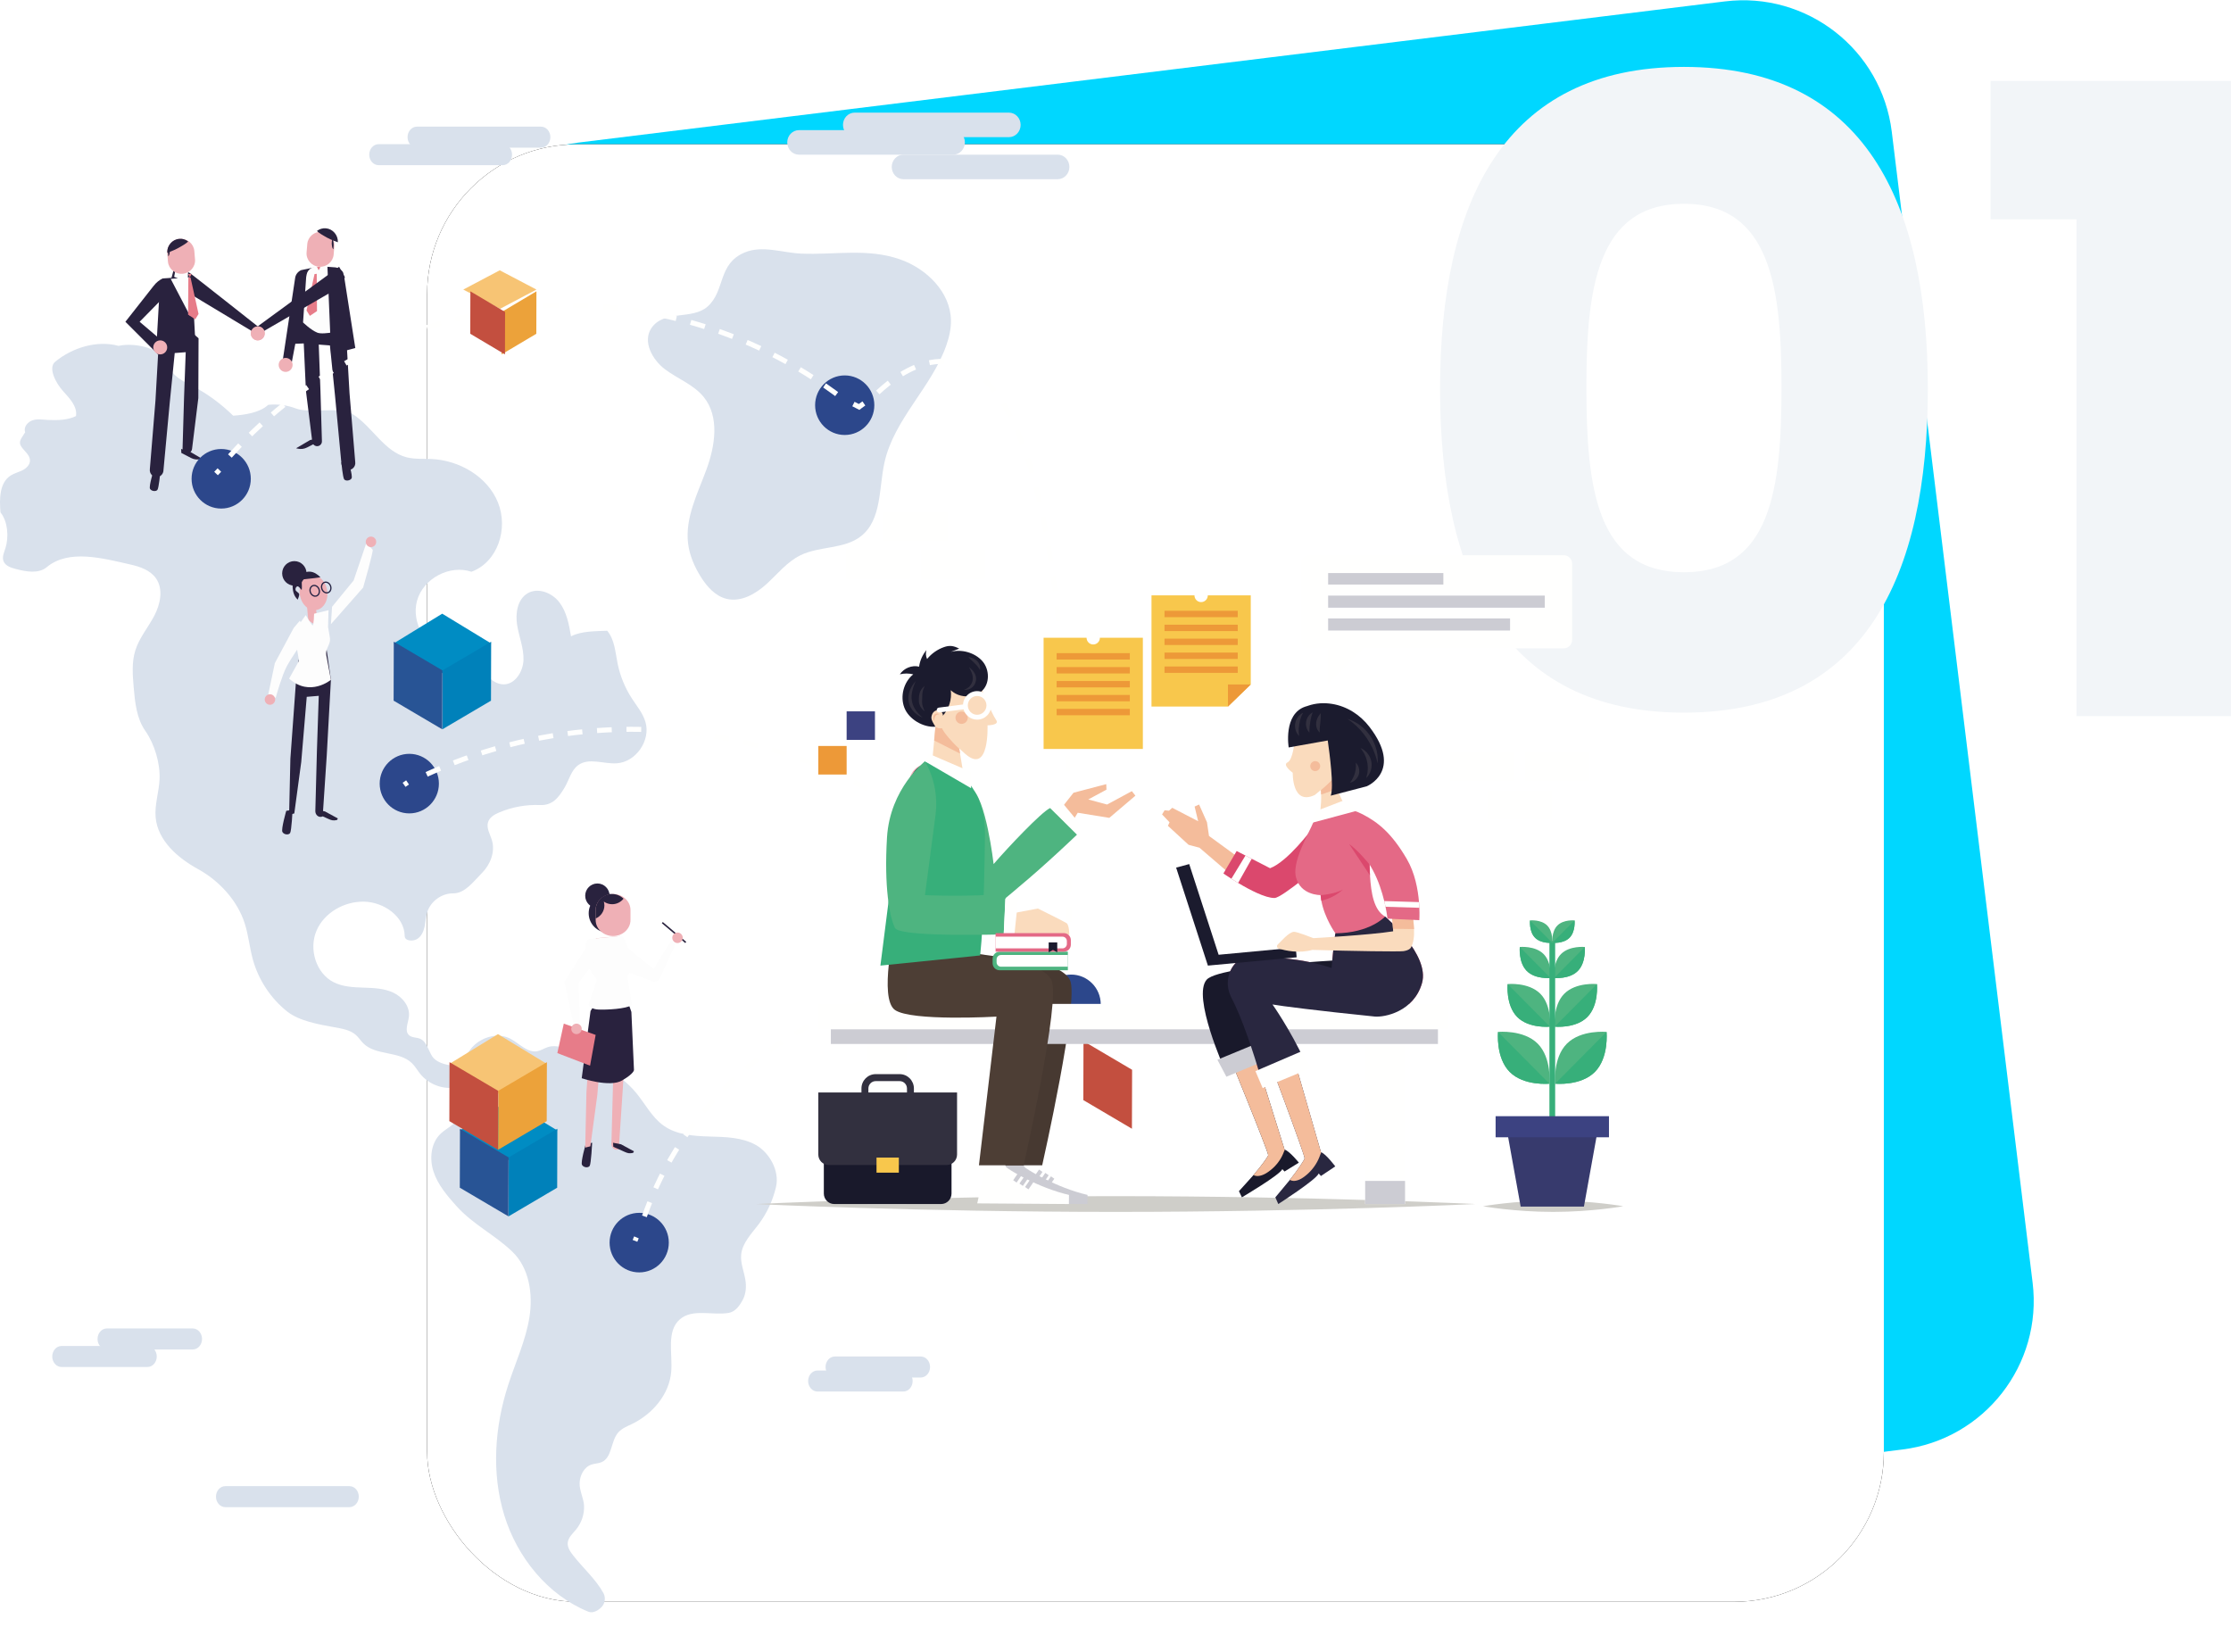 <?xml version="1.0" encoding="UTF-8"?>
<svg width="447px" height="331px" viewBox="0 0 447 331" version="1.1" xmlns="http://www.w3.org/2000/svg" xmlns:xlink="http://www.w3.org/1999/xlink">
    <!-- Generator: Sketch 54.1 (76490) - https://sketchapp.com -->
    <title>Group 5</title>
    <desc>Created with Sketch.</desc>
    <defs>
        <rect id="path-1" x="0.39" y="32.91" width="291.87" height="291.989" rx="30"></rect>
        <filter x="-5.1%" y="-5.1%" width="110.3%" height="110.3%" filterUnits="objectBoundingBox" id="filter-2">
            <feOffset dx="0" dy="0" in="SourceAlpha" result="shadowOffsetOuter1"></feOffset>
            <feGaussianBlur stdDeviation="5" in="shadowOffsetOuter1" result="shadowBlurOuter1"></feGaussianBlur>
            <feColorMatrix values="0 0 0 0 0   0 0 0 0 0   0 0 0 0 0  0 0 0 0.1 0" type="matrix" in="shadowBlurOuter1"></feColorMatrix>
        </filter>
    </defs>
    <g id="Page-1" stroke="none" stroke-width="1" fill="none" fill-rule="evenodd">
        <g id="1_home" transform="translate(-112, -794)">
            <g id="Group-5" transform="translate(112, 790)">
                <g id="Group-6" transform="translate(85.185, 0)">
                    <path d="M47.417,17.39 L279.089,17.314 C295.657,17.309 309.092,30.737 309.096,47.306 C309.096,47.311 309.096,47.316 309.096,47.322 L309.005,279.603 C309,296.165 295.575,309.59 279.013,309.595 L47.342,309.686 C30.773,309.691 17.338,296.263 17.334,279.694 C17.334,279.689 17.334,279.684 17.334,279.679 L17.425,47.398 C17.43,30.835 30.855,17.41 47.418,17.405 Z" id="Rectangle-Copy-3" fill="#00D7FF" transform="translate(163.215, 163.5) rotate(-7) translate(-163.215, -163.5) "></path>
                    <g id="Rectangle">
                        <use fill="black" fill-opacity="1" filter="url(#filter-2)" xlink:href="#path-1"></use>
                        <use fill="#FFFFFF" fill-rule="evenodd" xlink:href="#path-1"></use>
                    </g>
                </g>
                <path d="M288.529,81.911 C288.529,44.601 301.224,17.403 337.394,17.403 C373.565,17.403 386.259,44.601 386.259,81.911 C386.259,119.57 373.565,146.768 337.394,146.768 C301.224,146.768 288.529,119.57 288.529,81.911 Z M356.94,81.559 C356.94,61.966 354.865,44.823 337.394,44.823 C319.924,44.823 317.848,61.966 317.848,81.559 C317.848,101.851 319.924,118.645 337.394,118.645 C354.865,118.645 356.94,101.851 356.94,81.559 Z M416.04,147.471 L416.04,47.933 L398.825,47.933 L398.825,20.216 L446.992,20.216 L446.992,147.471 L416.04,147.471 Z" id="01" fill="#F2F5F8" fill-rule="nonzero"></path>
                <g id="Group-57" transform="translate(0, 26.563)">
                    <g id="Group-56">
                        <path d="M59.297,59.272 C57.533,58.602 55.614,58.35 53.737,58.541 C52.084,60.116 48.992,60.562 46.718,60.714 C44.38,58.428 41.559,56.301 38.649,54.817 C36.706,53.826 34.435,52.78 33.836,50.674 C32.879,47.311 27.148,45.956 23.751,46.728 C19.443,45.558 14.526,47.065 11.067,49.898 C9.539,51.149 11.258,54.251 12.575,55.722 C13.895,57.193 15.533,58.836 15.225,60.79 C13.631,61.609 11.467,61.653 9.679,61.572 C8.627,61.523 7.546,61.318 6.54,61.632 C5.535,61.945 4.66,63.04 5.047,64.022 C4.356,65.231 3.525,65.864 4.328,67.001 C4.952,67.886 6.014,68.617 6.006,69.702 C6,70.566 5.276,71.261 4.507,71.648 C3.739,72.036 2.876,72.23 2.15,72.694 C-0.12,74.142 -0.14,77.404 0.101,80.095 C1.568,81.904 1.799,85.022 1.093,87.245 C0.823,88.094 0.39,88.994 0.692,89.831 C1.04,90.788 2.162,91.165 3.144,91.421 C5.243,91.966 7.712,92.436 9.382,91.049 C13.783,87.389 20.617,89.285 26.192,90.545 C28.117,90.979 30.142,91.692 31.268,93.32 C32.767,95.491 32.128,98.505 30.892,100.838 C29.658,103.17 27.886,105.244 27.105,107.766 C26.371,110.131 26.576,112.673 26.787,115.139 C27.049,118.178 27.366,121.377 29.119,123.867 C30.957,126.476 32.117,130.372 31.97,133.565 C31.851,136.128 30.952,138.648 31.186,141.202 C31.61,145.837 35.596,149.311 39.662,151.542 C43.917,153.877 47.585,157.849 49.052,162.491 C49.788,164.821 50.008,167.286 50.656,169.643 C51.779,173.725 54.219,177.43 57.52,180.065 C59.924,181.985 63.871,182.666 66.892,183.218 C68.46,183.505 70.15,183.733 71.332,184.806 C71.877,185.301 72.271,185.943 72.793,186.463 C75.318,188.972 79.968,187.941 82.523,190.42 C83.181,191.059 83.634,191.881 84.213,192.594 C85.772,194.513 88.307,195.585 90.763,195.364 C90.189,197.249 92.437,199.463 91.743,201.304 C91.183,202.789 89.493,203.441 88.331,204.517 C86.315,206.386 86.002,209.58 86.871,212.193 C87.74,214.805 89.575,216.964 91.411,219.01 C94.82,222.808 98.919,224.65 102.617,228.165 C106.042,231.42 106.823,236.69 106.07,241.366 C105.317,246.042 103.277,250.393 101.82,254.898 C99.097,263.314 98.438,272.561 101.041,281.015 C103.643,289.47 109.734,297.005 117.9,300.329 C118.802,300.698 119.911,300.061 120.572,299.343 C121.234,298.626 121.377,297.476 120.913,296.617 C119.438,293.894 116.818,291.568 114.905,289.136 C114.305,288.37 113.671,287.503 113.748,286.532 C113.835,285.442 114.77,284.654 115.459,283.807 C116.504,282.521 117.07,280.854 117.024,279.195 C116.982,277.637 116.078,276.111 116.131,274.554 C116.183,272.994 117.021,271.352 118.492,270.85 C119.161,270.621 119.904,270.642 120.551,270.355 C122.678,269.413 122.339,266.155 123.877,264.405 C124.591,263.593 125.643,263.188 126.614,262.719 C130.727,260.732 134.109,256.796 134.486,252.228 C134.785,248.575 133.462,244.137 136.227,241.744 C138.766,239.546 142.673,241.004 145.98,240.466 C147.326,240.246 148.224,238.988 148.854,237.773 C149.485,236.559 149.557,235.116 149.33,233.767 C149.051,232.105 148.341,230.481 148.498,228.803 C148.719,226.443 150.557,224.624 151.98,222.733 C153.66,220.498 154.865,217.904 155.491,215.173 C156.205,212.054 154.218,208.372 151.433,206.816 C148.649,205.26 145.309,205.216 142.123,205.125 C138.938,205.033 135.563,204.792 132.961,202.945 C130.577,201.252 129.229,198.484 127.345,196.245 C124.165,192.469 119.543,190.287 115.071,188.218 C113.383,187.437 111.488,186.64 109.723,187.223 C109.026,187.452 108.4,187.888 107.681,188.027 C105.705,188.407 104.11,186.532 102.339,185.573 C98.668,183.582 93.395,186.466 93.067,190.643 C91.169,191.301 87.651,190.734 86.574,189.032 C85.798,187.806 85.487,186.093 84.153,185.535 C83.439,185.237 82.547,185.35 81.967,184.837 C81.007,183.986 81.754,182.449 81.925,181.174 C82.199,179.14 80.688,177.206 78.843,176.322 C77,175.437 74.888,175.364 72.845,175.298 C70.803,175.232 68.688,175.139 66.861,174.219 C63.304,172.429 61.846,167.581 63.407,163.905 C64.968,160.228 69.052,157.96 73.028,158.075 C76.926,158.188 81.041,161.049 81.085,164.965 C81.096,165.958 82.68,166.07 83.539,165.578 C84.398,165.086 84.847,164.093 85.057,163.122 C85.267,162.152 85.297,161.142 85.592,160.196 C86.276,158.002 88.489,156.389 90.777,156.414 C93.164,156.441 94.84,154.05 96.535,152.36 C98.23,150.67 99.244,148.122 98.574,145.82 C98.213,144.579 97.389,143.325 97.801,142.1 C98.124,141.141 99.106,140.584 100.036,140.192 C102.612,139.108 105.427,138.601 108.217,138.719 C110.65,138.821 111.9,137.288 113.14,135.184 C114.037,133.664 114.436,131.744 115.865,130.713 C118.002,129.17 120.958,130.532 123.584,130.355 C127.416,130.096 130.411,125.775 129.322,122.074 C128.804,120.314 127.579,118.871 126.582,117.333 C125.21,115.213 124.24,112.832 123.74,110.354 C123.281,108.077 123.15,105.57 121.656,103.796 C119.32,103.907 116.488,103.839 114.409,104.917 C113.999,102.527 113.545,100.035 112.076,98.11 C110.607,96.186 107.784,95.07 105.704,96.303 C103.673,97.507 103.232,100.307 103.609,102.646 C103.984,104.986 104.95,107.25 104.886,109.619 C104.823,111.988 103.184,114.606 100.827,114.541 C99.597,114.508 98.498,113.755 97.633,112.877 C96.395,111.621 95.415,110.015 93.824,109.26 C92.605,108.682 91.201,108.694 89.885,108.397 C85.399,107.386 82.323,102.216 83.561,97.769 C84.801,93.322 90.102,90.507 94.458,91.981 C99.734,90.037 101.884,83.353 99.778,78.12 C97.673,72.886 92.014,69.637 86.399,69.389 C84.755,69.316 83.081,69.462 81.487,69.056 C76.98,67.911 74.621,62.935 70.7,60.428 C68.121,58.779 62.158,60.358 59.297,59.272" id="Fill-4" fill="#D9E1EC"></path>
                        <path d="M130.481,43.222 C128.733,45.881 130.69,49.503 133.235,51.418 C135.779,53.334 138.964,54.483 140.976,56.948 C144.21,60.91 143.291,66.77 141.519,71.563 C139.748,76.355 137.25,81.202 137.858,86.274 C138.145,88.666 139.123,90.935 140.4,92.98 C141.636,94.96 143.323,96.867 145.599,97.413 C148.491,98.108 151.422,96.411 153.615,94.408 C155.808,92.404 157.714,89.977 160.385,88.673 C164.234,86.793 169.184,87.494 172.535,84.832 C176.684,81.537 176.071,75.254 177.211,70.091 C179.127,61.422 186.654,55.02 189.598,46.641 C190.173,45.003 190.57,43.28 190.531,41.544 C190.401,35.933 185.661,31.27 180.35,29.404 C173.796,27.1 167.175,28.545 160.448,28.241 C156.791,28.075 152.75,26.533 149.21,28.013 C143.75,30.295 145.353,35.661 141.776,38.845 C138.681,41.6 132.969,39.439 130.481,43.222" id="Fill-5" fill="#D9E1EC"></path>
                        <path d="M118.647,206.375 C118.647,206.375 118.435,210.568 118.146,211.013 C117.856,211.46 116.893,211.348 116.603,210.79 C116.314,210.234 117.375,206.557 117.375,206.557 L118.647,206.375" id="Fill-10" fill="#29223E"></path>
                        <path d="M124.538,172.681 L125.626,180.282 L124.789,195.483 L124.029,206.876 C123.974,207.371 124.182,207.663 123.74,207.758 C123.076,207.898 122.469,207.315 122.503,206.568 L122.822,194.541 L123.191,183.523 L120.781,183.726 L119.68,196.781 L118.289,207.085 L117.251,207.347 L117.502,196.132 L118.591,181.116 L119.201,176.191 L121.5,175.645 L124.538,172.681" id="Fill-11" fill="#EFB0B6"></path>
                        <path d="M124.434,206.682 L127.022,208.093 L126.837,208.406 C126.116,208.544 125.822,208.501 125.15,208.198 L122.879,207.177 L122.835,206.375 L124.434,206.682" id="Fill-12" fill="#29223E"></path>
                        <path d="M121.593,174.808 L118.32,179.986 L116.553,193.446 C116.553,193.446 122.165,195.348 124.647,193.894 C127.129,192.441 127.022,191.77 127.022,191.77 L126.504,180.164 L123.747,172.308 C123.693,171.303 123.322,169.828 122.368,169.63 L122.024,168.469 L119.525,169.184 L119.784,169.184 C119.05,169.712 119.555,169.353 119.353,170.255 L121.593,174.808" id="Fill-13" fill="#29223E"></path>
                        <polyline id="Fill-14" fill="#EFB0B6" points="119.345 165.407 124.23 164.96 122.767 169.873 119.345 165.407"></polyline>
                        <path d="M117.949,160.399 C117.951,162.532 119.671,164.26 121.791,164.258 C123.911,164.256 125.628,162.526 125.626,160.394 C125.625,158.262 123.905,156.534 121.785,156.536 C119.665,156.537 117.947,158.267 117.949,160.399" id="Fill-15" fill="#29223E"></path>
                        <path d="M117.251,156.889 C117.252,158.246 118.347,159.345 119.696,159.344 C121.045,159.343 122.138,158.242 122.137,156.885 C122.136,155.527 121.042,154.429 119.693,154.43 C118.344,154.431 117.25,155.532 117.251,156.889" id="Fill-16" fill="#29223E"></path>
                        <path d="M123.743,165.662 C123.743,165.662 130.931,171.731 131.028,171.469 C131.125,171.206 134.427,165.955 134.427,165.955 L135.397,166.481 L132.177,173.429 C131.921,173.984 131.205,174.238 130.597,173.989 L123.533,171.356 L123.743,165.662" id="Fill-17" fill="#FDFDFD"></path>
                        <path d="M122.831,156.536 C124.75,156.534 126.321,157.975 126.322,159.735 L126.324,161.756 C126.325,163.517 124.758,164.959 122.838,164.96 C120.919,164.962 119.348,163.522 119.346,161.761 L119.345,159.739 C119.344,157.979 120.913,156.537 122.831,156.536" id="Fill-18" fill="#EFB0B6"></path>
                        <path d="M122.621,156.536 C120.818,156.537 119.344,157.996 119.345,159.776 L119.346,161.45 C120.376,161.008 121.097,159.996 121.096,158.817 C121.096,158.553 121.048,158.303 120.981,158.061 C121.454,158.39 122.028,158.587 122.652,158.587 C123.579,158.586 124.396,158.148 124.928,157.478 C124.334,156.896 123.518,156.535 122.621,156.536" id="Fill-19" fill="#29223E"></path>
                        <path d="M125.695,172.97 L126.65,171.502 C127.095,170.819 127.145,169.936 126.779,169.205 L126.225,168.094 C125.392,166.931 125.362,165.163 124.386,164.96 L117.972,165.567 L117.771,165.712 C117.274,166.074 116.954,168.329 117.663,170.577 C118.027,171.729 119.605,173.704 119.605,173.704 L117.894,178.772 C118.195,179.179 118.767,179.634 119.87,179.685 C121.59,179.762 125.391,179.574 126.623,178.788 L125.695,172.97" id="Fill-20" fill="#FDFDFD"></path>
                        <polyline id="Fill-21" fill="#FDFDFD" points="118.005 166.363 113.064 174.125 114.854 182.334 116.196 182.508 115.927 174.3 120.043 168.973 118.005 166.363"></polyline>
                        <polyline id="Fill-22" fill="#E77C89" points="112.961 182.508 119.345 184.766 118.223 190.932 111.668 188.413 112.961 182.508"></polyline>
                        <path d="M116.553,183.561 C116.553,184.143 116.085,184.614 115.506,184.614 C114.928,184.614 114.46,184.143 114.46,183.561 C114.46,182.98 114.928,182.508 115.506,182.508 C116.085,182.508 116.553,182.98 116.553,183.561" id="Fill-23" fill="#EFB0B6"></path>
                        <polyline id="Fill-24" fill="#29223E" points="137.298 166.363 132.606 162.39 132.799 162.152 137.491 166.125 137.298 166.363"></polyline>
                        <path d="M136.793,165.311 C136.793,165.892 136.324,166.363 135.746,166.363 C135.168,166.363 134.699,165.892 134.699,165.311 C134.699,164.73 135.168,164.258 135.746,164.258 C136.324,164.258 136.793,164.73 136.793,165.311" id="Fill-25" fill="#EFB0B6"></path>
                        <path d="M60.181,33.694 L58.626,46.329 L62.1,46.19 C62.1,46.19 64.272,43.54 64.272,43.122 C64.272,42.704 66.466,41.468 65.224,39.993 C63.981,38.52 60.181,33.694 60.181,33.694" id="Fill-71" fill="#29223E"></path>
                        <path d="M63.511,30.886 L60.321,31.557 C59.648,31.875 59.195,32.495 59.123,33.201 L56.532,50.398 L58.363,50.541 L60.998,36.696 L63.511,30.886" id="Fill-72" fill="#29223E"></path>
                        <path d="M61.464,36.502 L60.719,43.199 L61.292,55.711 L62.576,65.979 C62.627,66.394 62.941,66.729 63.352,66.808 C63.969,66.927 64.534,66.437 64.501,65.81 L64.205,55.715 L63.863,46.469 L66.103,46.638 L67.119,56.657 L68.42,70.448 C68.528,71.068 69.04,71.536 69.667,71.594 C70.55,71.674 71.283,70.921 71.178,70.04 L70.032,56.23 L69.322,43.931 L67.571,40.316 L65.434,39.857 L61.464,36.502" id="Fill-73" fill="#29223E"></path>
                        <path d="M61.435,32.446 C61.631,31.329 62.806,30.636 63.929,30.971 C64.404,31.113 67.943,31.248 67.943,31.248 L69.075,33.185 L68.575,34.806 L69.094,43.495 C69.094,43.495 64.88,44.617 63.565,44.076 C62.252,43.535 60.719,42.032 60.719,42.032 L61.343,32.967 L61.435,32.446" id="Fill-74" fill="#FDFDFD"></path>
                        <path d="M62.145,65.585 L59.324,67.242 L59.704,67.325 C60.322,67.461 60.958,67.375 61.533,67.077 L63.473,66.072 L63.511,65.282 L62.145,65.585" id="Fill-75" fill="#29223E"></path>
                        <path d="M68.397,70.089 C68.397,70.089 68.676,73.064 68.954,73.46 C69.233,73.857 70.163,73.758 70.442,73.262 C70.721,72.767 69.698,69.494 69.698,69.494 L68.397,70.089" id="Fill-76" fill="#29223E"></path>
                        <path d="M62.813,31.14 C62.819,31.055 62.952,30.224 62.952,30.224 C62.952,30.224 65.221,30.11 65.272,30.266 C65.323,30.421 65.605,32.992 65.605,32.992 C65.605,32.992 63.734,32.922 63.651,32.894 C63.569,32.865 62.872,32.506 62.872,32.506 L62.813,31.14" id="Fill-77" fill="#FDFDFD"></path>
                        <polyline id="Fill-78" fill="#E77C89" points="63.511 30.886 64.209 30.947 63.839 31.588 63.511 30.886"></polyline>
                        <polyline id="Fill-79" fill="#E77C89" points="61.417 39.638 62.087 40.713 63.511 39.765 63.461 32.29 63.019 32.341 61.417 39.638"></polyline>
                        <path d="M64.503,23.875 C63.011,23.755 61.69,24.854 61.567,26.317 L61.426,27.997 C61.304,29.46 62.424,30.756 63.915,30.877 C65.408,30.997 66.727,29.898 66.851,28.434 L66.992,26.754 C67.114,25.291 65.994,23.996 64.503,23.875" id="Fill-80" fill="#EFB0B6"></path>
                        <path d="M67.696,25.972 C67.757,24.541 66.694,23.291 65.281,23.173 C64.623,23.119 64.006,23.325 63.511,23.696 C63.83,24.104 64.744,24.589 64.973,24.729 C65.359,24.962 65.758,25.173 66.166,25.363 C66.665,25.595 67.179,25.788 67.696,25.972" id="Fill-81" fill="#29223E"></path>
                        <path d="M66.835,26.648 C66.865,26.154 66.784,25.683 66.629,25.27 C66.561,25.435 66.509,25.627 66.486,25.799 C66.44,26.135 66.464,26.485 66.53,26.815 C66.566,26.997 66.618,27.18 66.715,27.314 C66.735,27.343 66.766,27.354 66.791,27.376 L66.835,26.648" id="Fill-82" fill="#29223E"></path>
                        <path d="M67.945,30.886 C67.235,31.405 51.646,42.807 51.646,42.807 L52.068,44.223 L68.587,34.667 L69.094,32.945 L67.945,30.886" id="Fill-83" fill="#29223E"></path>
                        <path d="M65.605,30.886 L66.339,48.435 L71.188,47.161 L69.019,33.275 L68.743,32.019 C68.425,31.474 67.866,31.101 67.225,31.005 L65.605,30.886" id="Fill-84" fill="#29223E"></path>
                        <path d="M58.626,50.54 C58.626,51.315 58.001,51.945 57.229,51.945 C56.459,51.945 55.834,51.315 55.834,50.54 C55.834,49.765 56.459,49.137 57.229,49.137 C58.001,49.137 58.626,49.765 58.626,50.54" id="Fill-85" fill="#EFB0B6"></path>
                        <path d="M53.042,44.223 C53.042,44.999 52.418,45.627 51.647,45.627 C50.876,45.627 50.251,44.999 50.251,44.223 C50.251,43.448 50.876,42.819 51.647,42.819 C52.418,42.819 53.042,43.448 53.042,44.223" id="Fill-86" fill="#EFB0B6"></path>
                        <path d="M37.507,35.968 L51.216,44.223 L51.646,42.823 C51.646,42.823 38.888,32.741 38.163,32.228 L37.088,31.588 L34.759,31.63 L34.198,33.691 C34.198,33.691 34.716,35.582 34.888,35.708 C35.061,35.834 37.507,35.968 37.507,35.968" id="Fill-87" fill="#29223E"></path>
                        <path d="M35.594,32.992 L32.601,33.221 C31.967,33.521 31.337,33.977 30.743,34.755 L25.125,41.901 L31.65,48.435 L32.299,45.576 L27.977,41.901 L32.947,36.838 L35.594,32.992" id="Fill-88" fill="#29223E"></path>
                        <path d="M38.617,44.189 L39.782,45.208 L39.736,57.193 L38.474,67.41 C38.422,67.823 38.115,68.156 37.711,68.235 C37.105,68.354 36.55,67.865 36.581,67.242 L36.873,57.196 L37.21,47.995 L35.008,48.164 L34.009,58.134 L32.731,71.857 C32.624,72.474 32.122,72.941 31.506,72.997 C30.638,73.078 29.918,72.328 30.021,71.452 L31.147,57.708 L31.845,45.47 L33.566,41.871 L35.666,41.415 L38.617,44.189" id="Fill-89" fill="#29223E"></path>
                        <path d="M38.327,35.107 C38.139,33.988 37.443,32.711 36.364,33.046 C35.909,33.188 32.512,33.324 32.512,33.324 L31.426,35.266 L31.905,36.89 L31.407,45.599 C31.407,45.599 35.453,46.724 36.714,46.181 C37.974,45.64 39.084,44.927 39.084,44.927 L38.686,37.392 L38.327,35.107" id="Fill-90" fill="#29223E"></path>
                        <path d="M37.657,67.69 L40.48,69.346 L40.099,69.431 C39.483,69.567 38.845,69.481 38.271,69.182 L36.33,68.178 L36.292,67.388 L37.657,67.69" id="Fill-91" fill="#29223E"></path>
                        <path d="M32.105,72.195 C32.105,72.195 31.826,75.17 31.546,75.566 C31.268,75.963 30.338,75.864 30.059,75.368 C29.78,74.872 30.803,71.599 30.803,71.599 L32.105,72.195" id="Fill-92" fill="#29223E"></path>
                        <path d="M37.688,31.876 C37.68,31.788 37.552,30.927 37.552,30.927 C37.552,30.927 35.322,30.81 35.272,30.971 C35.22,31.131 34.896,32.895 34.896,32.895 C34.896,32.895 36.782,33.722 36.864,33.693 C36.946,33.663 37.629,33.291 37.629,33.291 L37.688,31.876" id="Fill-93" fill="#FDFDFD"></path>
                        <polyline id="Fill-94" fill="#E77C89" points="38.386 32.29 37.688 32.35 38.058 32.992 38.386 32.29"></polyline>
                        <path d="M35.999,25.279 C37.49,25.159 38.81,26.257 38.934,27.721 L39.075,29.402 C39.197,30.865 38.077,32.161 36.585,32.281 C35.094,32.402 33.773,31.303 33.65,29.84 L33.51,28.159 C33.386,26.695 34.506,25.399 35.999,25.279" id="Fill-95" fill="#EFB0B6"></path>
                        <path d="M33.503,28.078 C33.441,26.647 34.504,25.397 35.919,25.279 C36.576,25.224 37.192,25.432 37.688,25.801 C37.368,26.21 36.455,26.695 36.225,26.834 C35.84,27.068 35.441,27.279 35.032,27.469 C34.534,27.7 34.019,27.894 33.503,28.078" id="Fill-96" fill="#29223E"></path>
                        <path d="M33.666,28.052 C33.636,27.558 33.717,27.086 33.872,26.674 C33.94,26.839 33.992,27.03 34.015,27.203 C34.061,27.539 34.036,27.889 33.971,28.219 C33.934,28.401 33.883,28.584 33.786,28.718 C33.765,28.747 33.735,28.758 33.71,28.78 L33.666,28.052" id="Fill-97" fill="#29223E"></path>
                        <path d="M33.5,47.03 C33.5,47.807 32.875,48.435 32.104,48.435 C31.333,48.435 30.709,47.807 30.709,47.03 C30.709,46.255 31.333,45.627 32.104,45.627 C32.875,45.627 33.5,46.255 33.5,47.03" id="Fill-98" fill="#EFB0B6"></path>
                        <path d="M50.251,44.223 C50.251,44.999 50.875,45.627 51.646,45.627 C52.417,45.627 53.042,44.999 53.042,44.223 C53.042,43.448 52.417,42.819 51.646,42.819 C50.875,42.819 50.251,43.448 50.251,44.223" id="Fill-99" fill="#EFB0B6"></path>
                        <polyline id="Fill-100" fill="#FDFDFD" points="34.198 33.304 38.073 40.713 38.386 36.887 37.991 32.992 34.198 33.304"></polyline>
                        <polyline id="Fill-101" fill="#E77C89" points="39.782 40.34 39.111 41.415 37.688 40.467 37.737 32.992 38.179 33.043 39.782 40.34"></polyline>
                        <path d="M58.626,139.689 C58.626,139.689 58.414,143.883 58.125,144.328 C57.835,144.774 56.871,144.662 56.582,144.105 C56.293,143.548 57.354,139.871 57.354,139.871 L58.626,139.689" id="Fill-102" fill="#29223E"></path>
                        <path d="M65.213,105.995 L66.303,113.596 L65.465,128.798 L64.706,140.19 C64.649,140.685 64.858,140.978 64.416,141.072 C63.752,141.213 63.145,140.629 63.18,139.882 L63.498,127.855 L63.867,116.837 L61.458,117.039 L60.356,130.096 L58.965,140.4 L57.928,140.662 L58.179,129.447 L59.268,114.43 L59.878,109.504 L62.177,108.959 L65.213,105.995" id="Fill-103" fill="#29223E"></path>
                        <path d="M65.109,139.996 L67.699,141.407 L67.513,141.719 C66.791,141.858 66.498,141.816 65.827,141.512 L63.556,140.491 L63.511,139.689 L65.109,139.996" id="Fill-104" fill="#29223E"></path>
                        <path d="M56.532,92.307 C56.532,93.663 57.625,94.764 58.975,94.764 C60.324,94.764 61.417,93.663 61.417,92.307 C61.417,90.951 60.324,89.85 58.975,89.85 C57.625,89.85 56.532,90.951 56.532,92.307" id="Fill-105" fill="#29223E"></path>
                        <path d="M63.212,98.606 C63.212,98.606 63.704,102.062 63.426,102.409 C63.149,102.758 61.8,101.808 61.769,101.59 C61.632,100.654 61.417,97.572 61.417,97.572 L63.212,98.606" id="Fill-106" fill="#EFB0B6"></path>
                        <path d="M60.124,96.858 C60.537,98.758 62.075,99.99 63.56,99.608 C65.046,99.227 65.915,97.378 65.503,95.478 C65.091,93.578 63.552,92.347 62.067,92.727 C60.582,93.109 59.712,94.958 60.124,96.858" id="Fill-107" fill="#EFB0B6"></path>
                        <path d="M62.935,100.387 C62.935,100.387 62.871,102.927 62.612,102.716 C62.353,102.503 61.252,100.669 61.252,100.669 L58.917,103.965 L59.91,109.831 L57.928,113.387 C62.083,117.139 66.303,113.632 66.303,113.632 L65.39,108.791 C65.298,108.306 65.355,107.8 65.551,107.351 L65.921,106.504 C66.108,106.076 66.166,105.596 66.087,105.13 L65.729,103.023 L65.825,99.678 L62.935,100.387" id="Fill-108" fill="#FDFDFD"></path>
                        <path d="M60.435,93.544 C61.307,93.446 62.179,93.348 63.051,93.25 C63.422,93.195 63.839,93.143 64.209,93.087 C63.638,92.509 62.898,91.99 62.045,91.958 C61.163,91.925 60.368,92.412 59.679,92.912 C59.44,93.087 59.195,93.274 59.065,93.527 C58.95,93.752 58.644,94.166 58.633,94.414 C58.586,95.491 58.736,96.766 59.663,97.572 C59.727,97.257 60.036,96.719 59.926,96.414 C59.831,96.146 59.259,95.9 59.212,95.621 C59.165,95.342 59.277,95.009 59.566,94.91 C59.846,94.813 60.22,95.459 60.446,95.637 C60.541,95.054 60.437,94.472 60.435,93.544" id="Fill-109" fill="#29223E"></path>
                        <path d="M64.452,95.258 C64.565,95.847 65.067,96.269 65.573,96.201 C66.077,96.133 66.394,95.601 66.279,95.011 C66.165,94.424 65.663,94.001 65.159,94.069 C64.655,94.137 64.337,94.669 64.452,95.258 Z M62.139,95.919 C62.253,96.508 62.755,96.93 63.259,96.863 C63.764,96.795 64.081,96.262 63.967,95.673 C63.853,95.085 63.351,94.663 62.847,94.73 C62.341,94.798 62.024,95.33 62.139,95.919 Z" id="Stroke-110" stroke="#252343" stroke-width="0.25"></path>
                        <path d="M73.359,86.341 L70.85,93.732 L66.532,98.997 L66.303,102.486 L72.757,95.149 C72.757,95.149 74.865,87.859 74.664,87.556 C74.463,87.252 73.359,86.341 73.359,86.341" id="Fill-111" fill="#FDFDFD"></path>
                        <path d="M60.584,102.717 L60.074,101.784 L58.848,103.235 L55.069,110.282 L53.74,116.602 C53.74,116.602 55.17,117.534 55.272,117.121 C55.375,116.706 56.499,112.769 57.418,111.007 C58.338,109.246 60.719,105.854 60.719,105.854 L60.584,102.717" id="Fill-112" fill="#FDFDFD"></path>
                        <path d="M73.282,85.989 C73.282,86.571 73.751,87.042 74.329,87.042 C74.907,87.042 75.376,86.571 75.376,85.989 C75.376,85.408 74.907,84.937 74.329,84.937 C73.751,84.937 73.282,85.408 73.282,85.989" id="Fill-113" fill="#EFB0B6"></path>
                        <path d="M53.042,117.578 C53.042,118.159 53.511,118.63 54.09,118.63 C54.667,118.63 55.136,118.159 55.136,117.578 C55.136,116.996 54.667,116.525 54.09,116.525 C53.511,116.525 53.042,116.996 53.042,117.578" id="Fill-114" fill="#EFB0B6"></path>
                        <path d="M175.179,58.614 C175.179,61.908 172.523,64.58 169.246,64.58 C165.971,64.58 163.314,61.908 163.314,58.614 C163.314,55.318 165.971,52.647 169.246,52.647 C172.523,52.647 175.179,55.318 175.179,58.614" id="Fill-118" fill="#2C478B"></path>
                        <path d="M50.251,73.354 C50.251,76.65 47.595,79.321 44.319,79.321 C41.042,79.321 38.386,76.65 38.386,73.354 C38.386,70.059 41.042,67.388 44.319,67.388 C47.595,67.388 50.251,70.059 50.251,73.354" id="Fill-119" fill="#2C478B"></path>
                        <path d="M134.001,226.382 C134.001,229.676 131.346,232.347 128.07,232.347 C124.793,232.347 122.137,229.676 122.137,226.382 C122.137,223.085 124.793,220.414 128.07,220.414 C131.346,220.414 134.001,223.085 134.001,226.382" id="Fill-120" fill="#2C478B"></path>
                        <path d="M87.938,134.424 C87.938,137.719 85.282,140.391 82.007,140.391 C78.73,140.391 76.074,137.719 76.074,134.424 C76.074,131.129 78.73,128.458 82.007,128.458 C85.282,128.458 87.938,131.129 87.938,134.424" id="Fill-121" fill="#2C478B"></path>
                        <path d="M220.544,178.647 C220.544,181.943 217.888,184.614 214.611,184.614 C211.336,184.614 208.679,181.943 208.679,178.647 C208.679,175.353 211.336,172.681 214.611,172.681 C217.888,172.681 220.544,175.353 220.544,178.647" id="Fill-122" fill="#2C478B"></path>
                        <path d="M43.286,72.301 C43.507,72.066 43.73,71.832 43.955,71.599" id="Stroke-123" stroke="#FFFFFE"></path>
                        <path d="M46.063,68.792 C77.707,33.531 131.175,28.442 168.898,57.339" id="Stroke-124" stroke="#FFFFFE" stroke-dasharray="2.979,2.979"></path>
                        <path d="M170.991,58.381 C171.373,58.573 171.753,58.768 172.131,58.964 C172.131,58.964 172.469,58.691 173.085,58.262" id="Stroke-125" stroke="#FFFFFE"></path>
                        <path d="M175.877,56.058 C185.933,46.682 217.017,28.805 214.066,169.873" id="Stroke-126" stroke="#FFFFFE" stroke-dasharray="3.019,3.019"></path>
                        <path d="M211.471,171.979 C185.676,127.961 129.992,111.029 83.751,133.389" id="Stroke-132" stroke="#FFFFFE" stroke-dasharray="2.953,2.953"></path>
                        <path d="M81.657,134.183 C81.424,134.341 81.191,134.502 80.959,134.666" id="Stroke-133" stroke="#FFFFFE"></path>
                        <path d="M191.929,180.998 C191.929,180.998 192.208,183.973 192.487,184.369 C192.766,184.766 193.696,184.667 193.975,184.171 C194.254,183.675 193.231,180.403 193.231,180.403 L191.929,180.998" id="Fill-134" fill="#29223E"></path>
                        <path d="M183.75,146.007 L182.856,153.768 L183.543,168.267 L185.084,180.164 C185.146,180.645 185.522,181.033 186.015,181.126 C186.755,181.262 187.434,180.695 187.395,179.969 L187.04,168.272 L186.628,157.557 L189.316,157.754 L190.535,169.363 L192.096,180.472 C192.227,181.19 192.841,181.734 193.593,181.8 C194.653,181.893 195.533,181.02 195.407,180.001 L194.031,168.867 L194.25,150.541 L191.078,150.427 L188.513,149.897 L183.75,146.007" id="Fill-135" fill="#29223E"></path>
                        <path d="M186.148,180.003 L182.856,181.661 L183.3,181.744 C184.019,181.88 184.763,181.793 185.433,181.496 L187.697,180.49 L187.742,179.701 L186.148,180.003" id="Fill-136" fill="#29223E"></path>
                        <path d="M184.174,138.987 L182.847,139.661 C181.524,140.333 180.588,141.515 180.285,142.89 L179.366,147.079 L184.64,148.815 L186.346,144.478 L184.174,138.987" id="Fill-137" fill="#29223E"></path>
                        <path d="M200.304,160.725 L194.421,142.216 C193.923,140.648 192.61,139.511 191.034,139.283 L188.993,138.987 L184.943,139.132 L183.324,141.273 L182.856,153.077 C182.856,153.077 183.791,156.311 187.687,156.149 C191.583,155.987 193.919,151.622 193.919,151.622 L193.892,150.581 C195.878,154.964 198.908,161.45 198.908,161.45 L200.304,160.725" id="Fill-138" fill="#29223E"></path>
                        <polyline id="Fill-139" fill="#FDFDFD" points="187.044 139.428 185.476 146.709 184.252 139.192 184.749 138.443 186.087 138.285 187.044 139.428"></polyline>
                        <path d="M201.002,160.748 C201.002,161.523 200.377,162.152 199.606,162.152 C198.835,162.152 198.21,161.523 198.21,160.748 C198.21,159.972 198.835,159.344 199.606,159.344 C200.377,159.344 201.002,159.972 201.002,160.748" id="Fill-140" fill="#EFB0B6"></path>
                        <path d="M184.319,138.236 L184.252,137.113 L185.7,136.881 L187.985,136.939 L188.44,138.108 L186.536,139.689 C186.536,139.689 186.086,138.937 185.99,138.937 C185.894,138.937 184.768,139.661 184.768,139.661 L184.319,138.236" id="Fill-141" fill="#FDFDFD"></path>
                        <polyline id="Fill-142" fill="#29223E" points="185.704 139.727 186.429 138.987 186.988 139.626 186.542 141.038 187.742 149.744 186.57 150.92 185.648 149.912 186.178 140.903 185.704 139.727"></polyline>
                        <polyline id="Fill-143" fill="#E77C89" points="180.064 143.901 186.799 144.495 187.742 153.728 181.412 152.984 180.064 143.901"></polyline>
                        <path d="M180.762,149.517 C180.762,150.293 180.293,150.92 179.715,150.92 C179.138,150.92 178.669,150.293 178.669,149.517 C178.669,148.741 179.138,148.113 179.715,148.113 C180.293,148.113 180.762,148.741 180.762,149.517" id="Fill-144" fill="#EFB0B6"></path>
                        <path d="M189.132,134.269 C189.236,136.398 187.76,138.196 185.835,138.282 C183.911,138.368 182.267,136.711 182.163,134.58 C182.06,132.45 183.536,130.653 185.459,130.567 C187.384,130.481 189.029,132.139 189.132,134.269" id="Fill-145" fill="#EFB0B6"></path>
                        <path d="M182.856,132.539 C184.01,133.506 185.774,133.673 187.338,132.815 C187.76,132.584 188.119,132.287 188.44,131.96 C187.738,131.065 186.755,130.514 185.674,130.567 C184.481,130.627 183.463,131.403 182.856,132.539" id="Fill-146" fill="#29223E"></path>
                        <path d="M187.419,131.266 C186.754,132.545 186.962,134.206 188.133,135.541 C188.345,135.783 188.587,135.989 188.837,136.179 C189.052,135.639 189.165,135.048 189.132,134.425 C189.061,133.121 188.392,131.996 187.419,131.266" id="Fill-147" fill="#29223E"></path>
                        <path d="M127.226,226.03 C127.319,225.794 127.416,225.561 127.516,225.328" id="Stroke-148" stroke="#FFFFFE"></path>
                        <path d="M129.116,221.116 C140.802,187.893 176.002,168.585 210.773,176.592" id="Stroke-149" stroke="#FFFFFE" stroke-dasharray="3.026,3.026"></path>
                        <path d="M211.471,177.347 C212.016,177.426 212.562,177.509 213.106,177.595 C213.106,177.595 213.498,177.339 214.263,176.893" id="Stroke-150" stroke="#FFFFFE"></path>
                        <polyline id="Fill-153" fill="#008CC3" points="111.668 203.919 101.931 209.885 92.126 203.917 101.863 197.951 111.668 203.919"></polyline>
                        <polyline id="Fill-154" fill="#0081BA" points="111.668 203.567 111.635 215.38 101.897 221.116 101.93 209.305 111.668 203.567"></polyline>
                        <polyline id="Fill-155" fill="#285495" points="101.897 209.306 101.864 221.116 92.126 215.378 92.159 203.567 101.897 209.306"></polyline>
                        <polyline id="Fill-161" fill="#C34F3F" points="226.825 191.757 226.792 203.567 217.054 197.828 217.087 186.018 226.825 191.757"></polyline>
                        <polyline id="Fill-165" fill="#F7C474" points="109.574 190.582 99.837 196.548 90.032 190.579 99.769 184.614 109.574 190.582"></polyline>
                        <polyline id="Fill-166" fill="#ECA23A" points="109.574 190.23 109.541 202.042 99.803 207.779 99.836 195.967 109.574 190.23"></polyline>
                        <polyline id="Fill-167" fill="#C34F3F" points="99.803 195.969 99.77 207.779 90.032 202.041 90.065 190.23 99.803 195.969"></polyline>
                        <polyline id="Fill-171" fill="#008CC3" points="98.407 106.347 88.67 112.313 78.865 106.345 88.602 100.38 98.407 106.347"></polyline>
                        <polyline id="Fill-172" fill="#0081BA" points="98.407 105.995 98.374 117.808 88.636 123.544 88.669 111.733 98.407 105.995"></polyline>
                        <polyline id="Fill-173" fill="#285495" points="88.636 111.734 88.603 123.544 78.865 117.806 78.898 105.995 88.636 111.734"></polyline>
                        <path d="M190.984,3.51 L160.073,3.51 C158.78,3.51 157.731,4.61 157.731,5.967 C157.731,7.323 158.78,8.423 160.073,8.423 L190.984,8.423 C192.277,8.423 193.325,7.323 193.325,5.967 C193.325,4.61 192.277,3.51 190.984,3.51" id="Fill-188" fill="#D9E1EC"></path>
                        <path d="M202.149,0 L171.239,0 C169.946,0 168.898,1.1 168.898,2.457 C168.898,3.814 169.946,4.914 171.239,4.914 L202.149,4.914 C203.443,4.914 204.492,3.814 204.492,2.457 C204.492,1.1 203.443,0 202.149,0" id="Fill-189" fill="#D9E1EC"></path>
                        <path d="M211.921,8.423 L181.01,8.423 C179.717,8.423 178.669,9.523 178.669,10.88 C178.669,12.237 179.717,13.337 181.01,13.337 L211.921,13.337 C213.215,13.337 214.263,12.237 214.263,10.88 C214.263,9.523 213.215,8.423 211.921,8.423" id="Fill-190" fill="#D9E1EC"></path>
                        <path d="M108.389,2.808 L83.54,2.808 C82.5,2.808 81.657,3.751 81.657,4.914 C81.657,6.076 82.5,7.02 83.54,7.02 L108.389,7.02 C109.429,7.02 110.272,6.076 110.272,4.914 C110.272,3.751 109.429,2.808 108.389,2.808" id="Fill-197" fill="#D9E1EC"></path>
                        <path d="M100.712,6.318 L75.863,6.318 C74.822,6.318 73.98,7.26 73.98,8.424 C73.98,9.587 74.822,10.529 75.863,10.529 L100.712,10.529 C101.753,10.529 102.595,9.587 102.595,8.424 C102.595,7.26 101.753,6.318 100.712,6.318" id="Fill-198" fill="#D9E1EC"></path>
                        <path d="M70.003,275.167 L45.154,275.167 C44.114,275.167 43.271,276.109 43.271,277.273 C43.271,278.435 44.114,279.378 45.154,279.378 L70.003,279.378 C71.043,279.378 71.886,278.435 71.886,277.273 C71.886,276.109 71.043,275.167 70.003,275.167" id="Fill-199" fill="#D9E1EC"></path>
                        <path d="M29.539,247.088 L12.336,247.088 C11.305,247.088 10.469,248.031 10.469,249.195 C10.469,250.357 11.305,251.3 12.336,251.3 L29.539,251.3 C30.57,251.3 31.407,250.357 31.407,249.195 C31.407,248.031 30.57,247.088 29.539,247.088" id="Fill-200" fill="#D9E1EC"></path>
                        <path d="M38.613,243.579 L21.409,243.579 C20.378,243.579 19.542,244.522 19.542,245.684 C19.542,246.847 20.378,247.79 21.409,247.79 L38.613,247.79 C39.644,247.79 40.48,246.847 40.48,245.684 C40.48,244.522 39.644,243.579 38.613,243.579" id="Fill-201" fill="#D9E1EC"></path>
                        <path d="M184.478,249.194 L167.275,249.194 C166.244,249.194 165.408,250.137 165.408,251.3 C165.408,252.463 166.244,253.406 167.275,253.406 L184.478,253.406 C185.509,253.406 186.346,252.463 186.346,251.3 C186.346,250.137 185.509,249.194 184.478,249.194" id="Fill-202" fill="#D9E1EC"></path>
                        <path d="M180.989,252.002 L163.785,252.002 C162.754,252.002 161.918,252.945 161.918,254.107 C161.918,255.271 162.754,256.214 163.785,256.214 L180.989,256.214 C182.02,256.214 182.856,255.271 182.856,254.107 C182.856,252.945 182.02,252.002 180.989,252.002" id="Fill-203" fill="#D9E1EC"></path>
                        <polyline id="Fill-204" fill="#F7C474" points="107.48 35.449 100.177 39.31 92.824 35.448 100.126 31.588 107.48 35.449"></polyline>
                        <polyline id="Fill-205" fill="#ECA23A" points="107.48 35.8 107.456 44.305 100.501 48.435 100.524 39.93 107.48 35.8"></polyline>
                        <polyline id="Fill-206" fill="#C34F3F" points="101.199 39.931 101.176 48.435 94.22 44.304 94.244 35.8 101.199 39.931"></polyline>
                    </g>
                    <g id="Group-51" transform="translate(151.45, 80.023)">
                        <path d="M144.157,138.627 C144.157,138.627 111.887,140.203 72.079,140.203 C32.271,140.203 -1.42108547e-13,138.627 -1.42108547e-13,138.627 C-1.42108547e-13,138.627 32.271,137.051 72.079,137.051 C111.887,137.051 144.157,138.627 144.157,138.627" id="Fill-4" fill="#CFCEC9"></path>
                        <polyline id="Fill-5" fill="#F4BC9B" points="57.143 64.472 63.641 56.227 70.197 54.506 70.242 55.612 66.591 57.579 70.362 58.592 75.325 55.911 76.039 56.818 70.811 61.264 64.483 60.239 61.107 65.786 57.143 64.472"></polyline>
                        <polyline id="Fill-6" fill="#FFFFFE" points="59.44 59.783 61.157 57.949 65.117 62.735 63.642 64.206 59.44 59.783"></polyline>
                        <path d="M64.329,64.631 L58.949,59.296 C57.15,60.141 50.488,67.205 47.629,70.521 C47.629,70.521 46.095,57.057 43.117,55.323 L39.238,60.142 L39.238,70.401 L41.704,78.53 C41.704,78.53 44.655,80.587 45.903,80.261 C47.15,79.936 52.562,75.204 52.562,75.204 L52.562,75.204 C58.107,70.619 64.329,64.631 64.329,64.631" id="Fill-7" fill="#4EB480"></path>
                        <path d="M57.953,133.635 C57.693,133.504 57.45,133.382 57.207,133.25 C57.06,133.172 56.912,133.101 56.774,133.023 C56.514,132.883 56.271,132.752 56.045,132.621 C55.863,132.525 55.698,132.429 55.542,132.332 C55.273,132.175 55.039,132.035 54.822,131.904 C54.267,131.563 53.919,131.31 53.824,131.222 C53.824,131.214 53.815,131.205 53.806,131.196 C53.763,131.144 53.737,131.065 53.72,130.951 C53.678,130.73 53.728,130.392 53.828,129.98 L49.926,129.98 L48.063,138.496 L66.43,138.627 L66.447,136.8 C63.324,136.083 60.27,134.798 57.953,133.635" id="Fill-8" fill="#CCCCD3"></path>
                        <polyline id="Fill-9" fill="#CCCCD3" points="58.326 135.689 59.793 133.553 59.112 133.078 57.645 135.215 58.326 135.689"></polyline>
                        <polyline id="Fill-10" fill="#CCCCD3" points="57.201 135 58.668 132.863 57.987 132.388 56.52 134.525 57.201 135"></polyline>
                        <polyline id="Fill-11" fill="#CCCCD3" points="55.947 134.33 57.414 132.193 56.732 131.718 55.266 133.855 55.947 134.33"></polyline>
                        <path d="M62.934,93.766 C60.997,89.861 50.11,89.3 50.11,89.3 L30.914,86.625 C30.914,86.625 28.299,97.428 31.568,99.746 C34.838,102.065 51.914,101.081 51.914,101.081 L48.402,130.866 L57.363,130.866 C57.363,130.866 64.872,97.672 62.934,93.766" id="Fill-12" fill="#473931"></path>
                        <polygon id="Fill-13" fill="#FFFFFE" points="22.271 138.627 30.264 138.627 30.264 105.281 22.271 105.281"></polygon>
                        <polygon id="Fill-14" fill="#CCCCD3" points="22.271 138.627 30.264 138.627 30.264 133.995 22.271 133.995"></polygon>
                        <polygon id="Fill-15" fill="#FFFFFE" points="122.072 138.627 130.065 138.627 130.065 105.281 122.072 105.281"></polygon>
                        <polygon id="Fill-16" fill="#CCCCD3" points="122.072 138.627 130.065 138.627 130.065 133.995 122.072 133.995"></polygon>
                        <path d="M104.074,137.288 L104.666,138.627 C104.666,138.627 112.334,133.719 112.765,132.501 L113.212,133.011 L116.08,131.086 C116.08,131.086 114.255,128.626 113.264,128.259 C113.246,128.251 113.233,128.247 113.215,128.243 L106.341,104.4 L101.496,106.253 C101.496,106.253 110.05,128.905 109.938,129.487 C109.884,129.769 108.715,131.612 106.986,133.787 C106.412,134.508 104.074,137.288 104.074,137.288" id="Fill-17" fill="#292740"></path>
                        <path d="M106.986,133.787 C107.793,134.259 108.846,133.852 109.62,133.325 C110.805,132.519 111.77,131.426 112.448,130.187 C112.785,129.572 113.024,128.916 113.264,128.259 C113.246,128.251 113.233,128.247 113.215,128.243 L106.341,104.4 L101.496,106.253 C101.496,106.253 110.05,128.905 109.938,129.487 C109.884,129.769 108.715,131.612 106.986,133.787" id="Fill-18" fill="#F4BC9B"></path>
                        <path d="M96.782,136.051 L97.374,137.285 C97.374,137.285 105.042,132.762 105.473,131.64 L105.919,132.111 L108.788,130.336 C108.788,130.336 106.962,128.07 105.971,127.732 C105.954,127.725 105.941,127.721 105.923,127.717 L99.049,105.748 L94.204,107.456 C94.204,107.456 102.758,128.327 102.646,128.864 C102.591,129.124 101.423,130.821 99.694,132.825 C99.12,133.489 96.782,136.051 96.782,136.051" id="Fill-19" fill="#19192B"></path>
                        <path d="M99.694,132.825 C100.501,133.26 101.554,132.885 102.328,132.399 C103.512,131.657 104.478,130.65 105.156,129.509 C105.493,128.942 105.732,128.337 105.971,127.732 C105.954,127.725 105.941,127.721 105.923,127.717 L99.049,105.748 L94.204,107.456 C94.204,107.456 102.758,128.327 102.646,128.864 C102.591,129.124 101.423,130.821 99.694,132.825" id="Fill-20" fill="#F4BC9B"></path>
                        <path d="M95.806,90.705 C96.181,90.234 96.576,89.899 96.957,89.826 C106.328,88.037 115.336,91.343 115.336,91.343 C115.336,91.343 115.841,85.653 116.108,84.39 C116.108,84.39 119.48,81.037 126.066,81.037 C126.066,81.037 135.08,88.648 133.462,94.356 C131.843,100.064 125.989,101.27 123.931,101.061 C112.774,99.928 104.62,98.657 103.183,98.38 C103.172,98.362 103.161,98.343 103.161,98.343 C102.87,98.308 102.892,98.324 103.183,98.38 C103.423,98.791 106.245,103.653 109.262,110.134 C106.762,111.744 104.119,113.055 101.379,114.052 C99.588,107.871 97.447,101.497 95.233,97.194 C94.157,95.103 94.344,92.543 95.806,90.705" id="Fill-21" fill="#E46986"></path>
                        <polygon id="Fill-22" fill="#CCCCD3" points="15.022 106.56 136.654 106.56 136.654 102.239 15.022 102.239"></polygon>
                        <polygon id="Fill-23" fill="#FFFFFE" points="12.504 103.628 138.812 103.628 138.812 98.534 12.504 98.534"></polygon>
                        <path d="M93.96,111.732 L103.383,109.02 L98.445,98.709 L129.711,94.159 L126.989,89.3 C126.989,89.3 93.334,90.368 90.328,93.671 C87.322,96.974 93.96,111.732 93.96,111.732" id="Fill-24" fill="#19192B"></path>
                        <polyline id="Fill-25" fill="#CCCCD3" points="92.464 109.723 102.469 105.583 104.009 109.084 94.269 113.123 92.464 109.723"></polyline>
                        <polyline id="Fill-26" fill="#F4BC9B" points="81.379 60.574 81.887 59.741 82.763 59.828 83.424 59.248 88.61 61.936 87.902 58.997 88.8 58.592 90.379 62.143 90.784 64.887 97.715 69.941 96.038 73.396 88.875 67.244 86.686 66.66 82.554 62.859 82.877 62.15 81.379 60.574"></polyline>
                        <path d="M114.1,69.877 C114.1,69.877 105.468,77.301 103.918,77.316 C102.072,77.336 98.938,75.69 96.617,74.299 C96.123,74.002 95.663,73.718 95.266,73.46 C94.302,72.845 93.672,72.405 93.672,72.405 L96.327,67.905 L98.09,68.813 L99.345,69.457 L103.021,71.351 C106.582,70.013 111.387,63.501 111.387,63.501 L114.1,69.877" id="Fill-27" fill="#DB486D"></path>
                        <path d="M99.345,69.457 L96.617,74.299 C96.123,74.002 95.663,73.718 95.266,73.46 L98.09,68.813 L99.345,69.457" id="Fill-28" fill="#FFFFFE"></path>
                        <path d="M126.066,81.037 C119.48,81.037 116.108,84.39 116.108,84.39 C115.841,85.653 115.336,91.343 115.336,91.343 C115.336,91.343 106.328,88.037 96.957,89.826 C96.576,89.899 96.181,90.234 95.806,90.705 C94.344,92.543 94.157,95.103 95.233,97.194 C97.447,101.497 99.588,107.871 101.379,114.052 C104.119,113.055 107.524,111.669 110.024,110.058 C107.006,103.577 103.507,98.648 103.507,98.648 C104.943,98.925 112.774,99.928 123.931,101.061 C125.989,101.27 131.843,100.064 133.462,94.356 C135.08,88.648 126.066,81.037 126.066,81.037" id="Fill-29" fill="#292740"></path>
                        <path d="M108.198,73.111 C109.095,76.823 113.142,76.733 113.142,76.733 L113.142,76.737 C113.174,77.118 113.224,77.5 113.295,77.873 C113.943,81.393 116.108,84.39 116.108,84.39 C123.075,84.343 126.068,81.039 126.068,81.039 C123.848,79.796 123.254,76.434 123.04,72.796 C122.997,72.072 122.97,71.337 122.946,70.606 L122.946,70.602 C122.899,68.981 122.872,67.377 122.763,65.953 C122.357,60.652 116.76,57.863 116.76,57.863 L112.167,60.789 C111.87,62.783 107.296,69.394 108.198,73.111" id="Fill-30" fill="#E46986"></path>
                        <polyline id="Fill-31" fill="#1B1B2E" points="108.346 89.197 108.166 87.243 92.712 88.688 86.82 70.521 84.197 71.23 90.562 90.86 108.346 89.197"></polyline>
                        <path d="M104.751,87.451 C106.065,87.854 108.819,88.473 111.489,87.714 C119.652,87.958 128.909,88.095 129.755,87.964 C131.019,87.771 131.234,87.253 131.234,87.253 C131.79,86.309 131.92,84.914 131.864,83.541 C131.807,82.03 131.525,80.543 131.338,79.7 C131.238,79.255 131.166,78.985 131.166,78.985 L126.95,78.53 C127.093,78.718 127.219,79.327 127.324,80.075 C127.485,81.233 127.599,82.727 127.65,83.489 C127.67,83.799 127.68,83.988 127.68,83.988 C122.983,84.743 111.699,85.36 111.699,85.36 C111.699,85.36 108.303,84.019 107.769,84.088 C106.665,84.235 105.267,85.993 104.568,86.624 C104.29,86.878 104.388,87.343 104.751,87.451" id="Fill-32" fill="#FADBBD"></path>
                        <path d="M127.65,83.489 L131.864,83.541 C131.807,82.03 131.525,80.543 131.338,79.7 L127.324,80.075 C127.485,81.233 127.599,82.727 127.65,83.489" id="Fill-33" fill="#F4BC9B"></path>
                        <path d="M118.852,66.496 C123.04,68.867 125.015,74.31 125.897,77.936 C125.994,78.341 126.08,78.723 126.15,79.077 C126.447,80.508 126.54,81.456 126.54,81.456 L132.921,81.763 C132.921,81.763 132.995,80.78 132.929,79.277 C132.914,78.923 132.894,78.546 132.859,78.141 C132.656,75.651 132.055,72.297 130.404,69.485 C127.349,64.274 124.659,62.166 121.592,60.561 C120.948,60.223 120.312,59.975 119.754,59.794 C118.204,59.295 116.479,60.011 115.851,61.525 C115.301,62.85 115.57,64.639 118.852,66.496" id="Fill-34" fill="#E46986"></path>
                        <path d="M112.668,53.367 C112.956,54.048 113.115,54.86 113.197,55.691 C113.223,55.99 113.241,56.292 113.25,56.592 C113.317,58.72 112.958,60.717 112.958,60.717 L117.964,58.585 C117.567,58.105 116.98,56.763 116.468,55.474 C116.148,54.671 115.859,53.882 115.664,53.335 C115.497,52.877 115.396,52.581 115.396,52.581 L112.668,53.367" id="Fill-35" fill="#FADBBD"></path>
                        <path d="M113.197,55.691 C113.223,55.99 113.241,56.292 113.25,56.592 L116.468,55.474 C116.148,54.671 115.859,53.882 115.664,53.335 C115.664,53.335 114.266,54.816 113.197,55.691" id="Fill-36" fill="#F4BC9B"></path>
                        <path d="M107.901,46.02 C107.901,46.02 107.618,49.632 106.511,50.152 C105.404,50.672 107.564,52.232 107.564,52.232 C107.564,52.232 107.369,58.864 111.975,56.683 C116.23,53.316 116.138,52.54 116.138,52.54 C116.138,52.54 117.951,52.64 118.245,51.392 C118.538,50.144 118.174,48.422 116.394,49.27 C116.394,49.27 115.288,48.095 115.155,46.849 C115.022,45.603 115.459,43.087 113.519,43.246 C111.579,43.404 107.901,46.02 107.901,46.02" id="Fill-37" fill="#FADBBD"></path>
                        <path d="M111.086,50.731 C110.997,51.277 111.363,51.792 111.905,51.882 C112.446,51.972 112.957,51.603 113.046,51.058 C113.136,50.512 112.769,49.997 112.228,49.907 C111.687,49.817 111.176,50.186 111.086,50.731" id="Fill-38" fill="#F4BC9B"></path>
                        <path d="M110.105,38.967 C110.248,38.92 110.385,38.885 110.524,38.845 L110.525,38.838 C112.244,38.225 113.93,38.192 115.427,38.43 C118.414,38.905 121.07,40.613 122.923,43.022 C129.778,51.93 122.371,54.944 122.371,54.944 L115.178,56.816 C115.828,54.999 114.961,48.513 114.576,45.761 L106.75,47.155 C106.75,47.155 105.618,40.447 110.105,38.967" id="Fill-39" fill="#1B1B2E"></path>
                        <path d="M118.513,41.426 C118.513,41.426 118.644,41.518 118.879,41.684 C119.116,41.842 119.444,42.096 119.828,42.42 C120.216,42.74 120.644,43.156 121.089,43.636 C121.526,44.125 121.976,44.683 122.402,45.303 C122.82,45.929 123.173,46.554 123.466,47.142 C123.747,47.735 123.976,48.288 124.132,48.768 C124.291,49.247 124.407,49.647 124.466,49.927 C124.534,50.207 124.572,50.364 124.572,50.364 C124.572,50.364 124.58,50.202 124.595,49.913 C124.612,49.622 124.597,49.197 124.534,48.675 C124.475,48.152 124.336,47.535 124.108,46.871 C123.87,46.212 123.535,45.509 123.084,44.834 C122.624,44.165 122.096,43.595 121.574,43.131 C121.042,42.677 120.523,42.322 120.06,42.076 C119.601,41.826 119.214,41.659 118.938,41.568 C118.666,41.477 118.513,41.426 118.513,41.426" id="Fill-40" fill="#32303F"></path>
                        <path d="M112.979,44.157 C112.979,44.157 112.952,43.909 112.957,43.561 C112.959,43.209 113.019,42.77 113.079,42.271 C113.137,41.772 113.17,41.286 113.179,40.916 C113.189,40.547 113.171,40.301 113.171,40.301 C113.171,40.301 112.996,40.472 112.786,40.789 C112.578,41.105 112.33,41.58 112.259,42.175 C112.185,42.77 112.347,43.339 112.561,43.678 C112.665,43.849 112.769,43.971 112.852,44.045 C112.932,44.121 112.979,44.157 112.979,44.157" id="Fill-41" fill="#32303F"></path>
                        <path d="M110.906,44.181 C110.906,44.181 110.893,43.914 110.906,43.532 C110.915,43.147 110.972,42.656 111.054,42.13 C111.14,41.606 111.239,41.121 111.35,40.752 C111.457,40.385 111.552,40.137 111.552,40.137 C111.552,40.137 111.493,40.17 111.394,40.225 C111.291,40.284 111.153,40.384 111,40.532 C110.693,40.821 110.345,41.34 110.239,41.998 C110.135,42.656 110.303,43.26 110.504,43.631 C110.604,43.819 110.704,43.958 110.783,44.047 C110.86,44.131 110.906,44.181 110.906,44.181" id="Fill-42" fill="#32303F"></path>
                        <path d="M108.848,44.871 C108.848,44.871 108.837,44.794 108.819,44.664 C108.796,44.536 108.778,44.347 108.764,44.125 C108.735,43.679 108.768,43.097 108.87,42.478 C108.976,41.859 109.134,41.3 109.307,40.887 C109.392,40.682 109.47,40.51 109.534,40.397 C109.594,40.279 109.629,40.211 109.629,40.211 C109.629,40.211 109.56,40.245 109.442,40.305 C109.321,40.367 109.157,40.478 108.973,40.644 C108.605,40.968 108.186,41.571 108.056,42.339 C107.928,43.109 108.127,43.816 108.369,44.245 C108.489,44.462 108.607,44.621 108.702,44.72 C108.794,44.815 108.848,44.871 108.848,44.871" id="Fill-43" fill="#32303F"></path>
                        <path d="M121.128,47.281 C121.128,47.281 121.189,47.358 121.297,47.493 C121.404,47.628 121.549,47.828 121.704,48.08 C122.016,48.584 122.34,49.311 122.495,50.138 C122.652,50.966 122.616,51.762 122.509,52.346 C122.457,52.637 122.395,52.878 122.345,53.043 C122.293,53.208 122.264,53.303 122.264,53.303 C122.264,53.303 122.337,53.239 122.457,53.107 C122.577,52.976 122.737,52.772 122.896,52.489 C123.216,51.934 123.498,51.004 123.306,49.983 C123.113,48.963 122.511,48.202 122.012,47.804 C121.761,47.6 121.537,47.469 121.378,47.392 C121.219,47.314 121.128,47.281 121.128,47.281" id="Fill-44" fill="#32303F"></path>
                        <path d="M120.189,50.205 C120.189,50.205 120.229,50.484 120.225,50.886 C120.224,51.29 120.157,51.807 120.006,52.327 C119.855,52.847 119.634,53.318 119.419,53.659 C119.206,54 119.023,54.213 119.023,54.213 C119.023,54.213 119.091,54.204 119.211,54.171 C119.331,54.138 119.503,54.076 119.7,53.963 C120.091,53.745 120.592,53.268 120.798,52.561 C121.003,51.852 120.837,51.179 120.625,50.783 C120.519,50.58 120.408,50.435 120.324,50.342 C120.241,50.249 120.189,50.205 120.189,50.205" id="Fill-45" fill="#32303F"></path>
                        <polyline id="Fill-46" fill="#FFFFFE" points="120.332 59.866 118.555 57.476 112.11 59.953 111.402 62.256 120.332 59.866"></polyline>
                        <path d="M118.852,66.496 L123.04,72.796 C122.997,72.072 122.97,71.337 122.946,70.606 L122.946,70.602 C122.946,70.602 120.718,67.809 118.852,66.496" id="Fill-47" fill="#DB486D"></path>
                        <path d="M125.897,77.936 C125.994,78.341 126.08,78.723 126.15,79.077 L132.929,79.277 C132.914,78.923 132.894,78.546 132.859,78.141 L125.897,77.936" id="Fill-48" fill="#FFFFFE"></path>
                        <path d="M113.142,76.737 C113.174,77.118 113.224,77.5 113.295,77.873 C114.899,77.496 116.409,76.713 117.646,75.612 C116.448,76.269 115.07,76.493 113.72,76.701 C113.521,76.729 113.33,76.725 113.142,76.737" id="Fill-49" fill="#DB486D"></path>
                        <polyline id="Fill-50" fill="#FFFFFE" points="100.088 112.001 109.337 108.024 111.275 111.36 101.536 115.399 100.088 112.001"></polyline>
                        <path d="M54.239,133.635 C53.979,133.504 53.736,133.382 53.493,133.25 C53.346,133.172 53.198,133.101 53.059,133.023 C52.799,132.883 52.556,132.752 52.33,132.621 C52.148,132.525 51.984,132.429 51.827,132.332 C51.558,132.175 51.324,132.035 51.107,131.904 C50.552,131.563 50.205,131.31 50.11,131.222 C50.11,131.214 50.101,131.205 50.092,131.196 C50.049,131.144 50.023,131.065 50.006,130.951 C49.964,130.73 50.014,130.392 50.114,129.98 L46.212,129.98 L44.349,138.496 L62.715,138.627 L62.732,136.8 C59.609,136.083 56.555,134.798 54.239,133.635" id="Fill-51" fill="#FFFFFE"></path>
                        <polyline id="Fill-52" fill="#CCCCD3" points="54.612 135.689 56.078 133.553 55.397 133.078 53.93 135.215 54.612 135.689"></polyline>
                        <polyline id="Fill-53" fill="#CCCCD3" points="53.487 135 54.954 132.863 54.272 132.388 52.805 134.525 53.487 135"></polyline>
                        <polyline id="Fill-54" fill="#CCCCD3" points="52.233 134.33 53.7 132.193 53.018 131.718 51.552 133.855 52.233 134.33"></polyline>
                        <path d="M59.22,93.766 C57.282,89.861 46.395,89.3 46.395,89.3 L27.854,83.301 C27.854,83.301 24.584,97.428 27.854,99.746 C31.124,102.065 48.2,101.081 48.2,101.081 L44.688,130.866 L53.649,130.866 C53.649,130.866 61.158,97.672 59.22,93.766" id="Fill-55" fill="#4D3E35"></path>
                        <polyline id="Fill-56" fill="#FADBBD" points="41.411 51.455 35.432 48.848 35.971 43.007 35.979 42.905 37.366 42.28 40.26 44.441 40.743 47.373 40.908 48.388 41.411 51.455"></polyline>
                        <path d="M40.908,48.388 L35.716,45.761 L35.971,43.007 C35.971,43.007 36.577,43.442 37.308,43.3 C37.308,43.3 39.031,45.887 40.743,47.373 L40.908,48.388" id="Fill-57" fill="#F4BC9B"></path>
                        <path d="M44.935,88.827 C45.695,81.794 45.823,69.928 45.9,64.609 C46.013,56.84 41.737,53.247 41.737,53.247 L33.877,49.943 C31.201,52.656 29.451,56.155 28.878,59.936 L24.947,90.86 L44.935,88.827" id="Fill-58" fill="#37AF7A"></path>
                        <path d="M44.888,34.502 C44.888,34.502 47.1,40.18 48.147,41.677 C48.874,42.718 46.409,42.722 46.409,42.722 C46.409,42.722 46.826,52.646 42.005,48.497 C37.752,44.838 37.31,43.301 37.31,43.301 C37.31,43.301 35.433,43.327 35.182,42.025 C34.932,40.724 35.38,38.961 37.183,39.913 C37.183,39.913 38.375,38.746 38.565,37.465 C38.754,36.184 38.409,33.567 40.406,33.814 C42.402,34.06 44.888,34.502 44.888,34.502" id="Fill-59" fill="#FADBBD"></path>
                        <path d="M29.752,39.208 C28.853,36.905 29.608,34.054 31.526,32.509 C30.651,32.295 29.725,32.293 28.848,32.503 C29.656,31.265 31.27,30.622 32.7,30.969 C32.864,29.755 33.381,28.592 34.171,27.661 C33.992,28.242 34.038,28.891 34.299,29.439 C35.19,28.339 36.393,27.497 37.728,27.04 C38.725,26.699 39.541,26.723 40.733,27.361 L39.037,28.011 C41.197,27.405 43.858,28.16 45.357,29.839 C46.856,31.519 46.916,34.453 45.204,35.912 C44.684,36.356 44.044,36.645 43.379,36.799 C41.866,37.15 40.173,36.763 39.044,35.688 C39.285,37.514 38.688,39.434 37.457,40.796 C37.551,40.166 36.854,39.609 36.232,39.721 C35.61,39.833 35.245,40.428 35.172,41.06 C35.099,41.693 35.645,42.458 35.971,43.003 C33.523,43.189 30.651,41.511 29.752,39.208" id="Fill-60" fill="#1B1B2E"></path>
                        <polyline id="Fill-61" fill="#FFFFFE" points="34.629 48.415 43.107 52.063 43.117 55.323 33.876 49.943 34.629 48.415"></polyline>
                        <path d="M42.443,41.297 C42.388,41.978 41.796,42.486 41.12,42.432 C40.444,42.377 39.94,41.781 39.994,41.099 C40.049,40.418 40.641,39.91 41.317,39.965 C41.993,40.019 42.497,40.616 42.443,41.297" id="Fill-62" fill="#F4BC9B"></path>
                        <path d="M36.74,40.503 C36.74,40.503 36.611,40.518 36.427,40.552 C36.336,40.57 36.235,40.6 36.154,40.654 C36.074,40.706 36.01,40.786 35.95,40.894 C35.829,41.119 35.754,41.356 35.744,41.534 C35.731,41.714 35.78,41.837 35.78,41.837 C35.78,41.837 35.753,41.82 35.712,41.778 C35.672,41.736 35.619,41.665 35.58,41.562 C35.501,41.357 35.497,41.032 35.66,40.732 C35.74,40.58 35.882,40.445 36.039,40.396 C36.195,40.345 36.33,40.362 36.431,40.385 C36.634,40.436 36.74,40.503 36.74,40.503" id="Fill-63" fill="#F4BC9B"></path>
                        <path d="M32.008,33.873 C32.008,33.873 31.961,33.986 31.876,34.186 C31.792,34.385 31.677,34.676 31.557,35.036 C31.322,35.752 31.066,36.778 31.255,37.842 C31.439,38.908 32.024,39.78 32.523,40.332 C32.774,40.611 33.004,40.82 33.168,40.958 C33.335,41.094 33.429,41.171 33.429,41.171 C33.429,41.171 33.315,41.133 33.114,41.047 C32.913,40.96 32.628,40.815 32.303,40.583 C31.981,40.349 31.616,40.028 31.3,39.586 C30.983,39.15 30.709,38.592 30.601,37.958 C30.486,37.324 30.559,36.708 30.699,36.19 C30.845,35.67 31.053,35.237 31.255,34.896 C31.458,34.556 31.649,34.301 31.788,34.132 C31.925,33.962 32.008,33.873 32.008,33.873" id="Fill-64" fill="#32303F"></path>
                        <path d="M33.809,34.847 C33.809,34.847 33.778,34.921 33.725,35.05 C33.671,35.181 33.593,35.368 33.516,35.595 C33.439,35.825 33.376,36.086 33.351,36.386 C33.323,36.686 33.326,37.028 33.31,37.407 C33.292,37.784 33.273,38.097 33.316,38.386 C33.355,38.677 33.435,38.947 33.514,39.175 C33.594,39.404 33.672,39.591 33.726,39.721 C33.781,39.85 33.811,39.924 33.811,39.924 C33.811,39.924 33.748,39.877 33.642,39.782 C33.536,39.686 33.386,39.543 33.224,39.339 C33.064,39.135 32.889,38.867 32.772,38.521 C32.647,38.172 32.627,37.754 32.647,37.378 C32.663,37.001 32.701,36.62 32.801,36.276 C32.898,35.931 33.065,35.64 33.224,35.436 C33.385,35.228 33.534,35.085 33.64,34.99 C33.746,34.895 33.809,34.847 33.809,34.847" id="Fill-65" fill="#32303F"></path>
                        <path d="M42.695,31.069 C42.695,31.069 42.766,31.118 42.886,31.215 C43.005,31.312 43.176,31.457 43.367,31.664 C43.555,31.872 43.767,32.144 43.925,32.508 C44.082,32.866 44.169,33.336 44.082,33.803 C44.001,34.271 43.774,34.68 43.492,34.969 C43.209,35.261 42.886,35.428 42.61,35.516 C42.332,35.605 42.099,35.614 41.943,35.61 C41.787,35.603 41.704,35.584 41.704,35.584 C41.704,35.584 41.787,35.561 41.926,35.507 C42.065,35.451 42.26,35.362 42.466,35.214 C42.885,34.929 43.313,34.388 43.428,33.686 C43.561,32.998 43.315,32.331 43.092,31.852 C42.98,31.612 42.877,31.417 42.806,31.282 C42.736,31.147 42.695,31.069 42.695,31.069" id="Fill-66" fill="#32303F"></path>
                        <path d="M42.56,29.033 C42.56,29.033 42.778,29.055 43.108,29.151 C43.434,29.247 43.893,29.423 44.296,29.806 C44.702,30.191 44.901,30.7 44.928,31.065 C44.944,31.249 44.928,31.396 44.908,31.494 C44.888,31.592 44.869,31.644 44.869,31.644 C44.869,31.644 44.788,31.434 44.612,31.171 C44.439,30.906 44.164,30.602 43.838,30.291 C43.51,29.977 43.181,29.678 42.941,29.44 C42.701,29.204 42.56,29.033 42.56,29.033" id="Fill-67" fill="#32303F"></path>
                        <path d="M44.328,40.612 C43.298,40.612 42.46,39.767 42.46,38.729 C42.46,37.691 43.298,36.847 44.328,36.847 C45.358,36.847 46.196,37.691 46.196,38.729 C46.196,39.767 45.358,40.612 44.328,40.612 Z M44.975,35.943 C43.192,35.544 41.606,36.847 41.5,38.548 L36.651,39.175 C36.386,39.209 36.198,39.454 36.232,39.721 C36.266,39.989 36.509,40.178 36.775,40.143 L41.603,39.519 C41.944,40.712 43.036,41.588 44.328,41.588 C46.095,41.588 47.49,39.951 47.098,38.103 C46.873,37.04 46.027,36.178 44.975,35.943 L44.975,35.943 Z" id="Fill-68" fill="#FFFFFE"></path>
                        <path d="M51.792,84.704 L62.793,84.704 C62.793,84.704 62.793,82.722 62.248,82.356 C61.703,81.99 56.495,79.427 56.495,79.427 L51.267,80.408 L50.38,83.76 L51.792,84.704" id="Fill-69" fill="#FADBBD"></path>
                        <path d="M50.059,76.398 C43.23,77.179 33.876,76.742 33.876,76.742 L35.985,60.704 C36.475,56.981 35.734,53.199 33.876,49.943 C33.876,49.943 26.861,55.325 26.267,65.21 C25.674,75.095 26.764,81.013 27.854,83.301 C28.584,84.834 41.321,84.802 49.653,84.613 L50.059,76.398" id="Fill-70" fill="#4EB480"></path>
                        <polyline id="Fill-71" fill="#FFFFFE" points="49.973 77.507 52.562 77.292 51.792 84.704 49.653 84.613 49.973 77.507"></polyline>
                        <path d="M48.826,88.073 L62.506,88.073 L62.506,91.795 L48.826,91.795 C48.054,91.795 47.428,91.165 47.428,90.387 L47.428,89.482 C47.428,88.704 48.054,88.073 48.826,88.073" id="Fill-72" fill="#4EB480"></path>
                        <path d="M49.108,88.735 L62.506,88.735 L62.506,91.084 L49.108,91.084 C48.62,91.084 48.226,90.686 48.226,90.195 L48.226,89.624 C48.226,89.133 48.62,88.735 49.108,88.735" id="Fill-73" fill="#FFFFFE"></path>
                        <path d="M61.705,88.073 L48.025,88.073 L48.025,84.351 L61.705,84.351 C62.477,84.351 63.103,84.981 63.103,85.759 L63.103,86.665 C63.103,87.442 62.477,88.073 61.705,88.073" id="Fill-74" fill="#E46986"></path>
                        <path d="M61.424,87.411 L48.025,87.411 L48.025,85.062 L61.424,85.062 C61.911,85.062 62.306,85.46 62.306,85.951 L62.306,86.522 C62.306,87.013 61.911,87.411 61.424,87.411" id="Fill-75" fill="#FFFFFE"></path>
                        <polyline id="Fill-76" fill="#1B1B2E" points="60.379 88.205 59.521 87.717 58.663 88.205 58.663 86.212 60.379 86.212 60.379 88.205"></polyline>
                        <path d="M37.113,138.627 L15.697,138.627 C14.545,138.627 13.612,137.686 13.612,136.526 L13.612,127.603 L39.197,127.603 L39.197,136.526 C39.197,137.686 38.264,138.627 37.113,138.627" id="Fill-77" fill="#19192B"></path>
                        <path d="M22.539,115.477 C22.539,114.664 23.195,114.003 24.002,114.003 L28.807,114.003 C29.614,114.003 30.27,114.664 30.27,115.477 L30.27,116.282 L22.539,116.282 L22.539,115.477 Z M31.66,116.282 L31.66,115.477 C31.66,113.892 30.38,112.603 28.807,112.603 L24.002,112.603 C22.429,112.603 21.149,113.892 21.149,115.477 L21.149,116.282 L12.504,116.282 L12.504,128.709 C12.504,129.869 13.438,130.81 14.589,130.81 L38.22,130.81 C39.371,130.81 40.305,129.869 40.305,128.709 L40.305,116.282 L31.66,116.282 L31.66,116.282 Z" id="Fill-78" fill="#32303F"></path>
                        <polygon id="Fill-79" fill="#F8C74C" points="24.168 132.342 28.641 132.342 28.641 129.322 24.168 129.322"></polygon>
                        <path d="M173.783,139.072 C173.783,139.072 167.495,140.203 159.737,140.203 C151.98,140.203 145.692,139.072 145.692,139.072 C145.692,139.072 151.98,137.941 159.737,137.941 C167.495,137.941 173.783,139.072 173.783,139.072" id="Fill-80" fill="#CFCEC9"></path>
                        <path d="M156.65,106.505 C159.494,109.371 158.991,114.521 158.991,114.521 C158.991,114.521 153.878,115.03 151.034,112.164 C148.19,109.299 148.696,104.146 148.696,104.146 C148.696,104.146 153.806,103.64 156.65,106.505" id="Fill-81" fill="#4EB480"></path>
                        <path d="M148.696,104.146 L158.991,114.521 C158.991,114.521 153.878,115.03 151.034,112.164 C148.19,109.299 148.696,104.146 148.696,104.146" id="Fill-82" fill="#37AF7A"></path>
                        <path d="M162.481,106.505 C159.637,109.371 160.14,114.521 160.14,114.521 C160.14,114.521 165.253,115.03 168.097,112.164 C170.941,109.299 170.435,104.146 170.435,104.146 C170.435,104.146 165.325,103.64 162.481,106.505" id="Fill-83" fill="#4EB480"></path>
                        <path d="M170.435,104.146 L160.14,114.521 C160.14,114.521 165.253,115.03 168.097,112.164 C170.941,109.299 170.435,104.146 170.435,104.146" id="Fill-84" fill="#37AF7A"></path>
                        <path d="M157.166,96.5 C159.507,98.859 159.093,103.098 159.093,103.098 C159.093,103.098 154.884,103.517 152.543,101.158 C150.202,98.8 150.618,94.558 150.618,94.558 C150.618,94.558 154.825,94.141 157.166,96.5" id="Fill-85" fill="#4EB480"></path>
                        <path d="M150.618,94.558 L159.093,103.098 C159.093,103.098 154.884,103.517 152.543,101.158 C150.202,98.8 150.618,94.558 150.618,94.558" id="Fill-86" fill="#37AF7A"></path>
                        <path d="M161.965,96.5 C159.624,98.859 160.038,103.098 160.038,103.098 C160.038,103.098 164.247,103.517 166.588,101.158 C168.929,98.8 168.513,94.558 168.513,94.558 C168.513,94.558 164.306,94.141 161.965,96.5" id="Fill-87" fill="#4EB480"></path>
                        <path d="M168.513,94.558 L160.038,103.098 C160.038,103.098 164.247,103.517 166.588,101.158 C168.929,98.8 168.513,94.558 168.513,94.558" id="Fill-88" fill="#37AF7A"></path>
                        <path d="M157.819,88.544 C159.523,90.26 159.221,93.346 159.221,93.346 C159.221,93.346 156.158,93.651 154.454,91.934 C152.75,90.217 153.053,87.13 153.053,87.13 C153.053,87.13 156.115,86.826 157.819,88.544" id="Fill-89" fill="#4EB480"></path>
                        <path d="M153.053,87.13 L159.221,93.346 C159.221,93.346 156.158,93.651 154.454,91.934 C152.75,90.217 153.053,87.13 153.053,87.13" id="Fill-90" fill="#37AF7A"></path>
                        <path d="M161.312,88.544 C159.608,90.26 159.909,93.346 159.909,93.346 C159.909,93.346 162.973,93.651 164.677,91.934 C166.381,90.217 166.078,87.13 166.078,87.13 C166.078,87.13 163.016,86.826 161.312,88.544" id="Fill-91" fill="#4EB480"></path>
                        <path d="M166.078,87.13 L159.909,93.346 C159.909,93.346 162.973,93.651 164.677,91.934 C166.381,90.217 166.078,87.13 166.078,87.13" id="Fill-92" fill="#37AF7A"></path>
                        <polygon id="Fill-93" fill="#37AF7A" points="158.991 121.426 160.14 121.426 160.14 85.898 158.991 85.898"></polygon>
                        <path d="M158.545,82.828 C159.777,84.07 159.559,86.3 159.559,86.3 C159.559,86.3 157.344,86.52 156.113,85.279 C154.881,84.038 155.1,81.807 155.1,81.807 C155.1,81.807 157.313,81.587 158.545,82.828" id="Fill-94" fill="#4EB480"></path>
                        <path d="M155.1,81.807 L159.559,86.3 C159.559,86.3 157.344,86.52 156.113,85.279 C154.881,84.038 155.1,81.807 155.1,81.807" id="Fill-95" fill="#37AF7A"></path>
                        <path d="M160.586,82.828 C159.354,84.07 159.572,86.3 159.572,86.3 C159.572,86.3 161.787,86.52 163.018,85.279 C164.25,84.038 164.031,81.807 164.031,81.807 C164.031,81.807 161.818,81.587 160.586,82.828" id="Fill-96" fill="#4EB480"></path>
                        <path d="M164.031,81.807 L159.572,86.3 C159.572,86.3 161.787,86.52 163.018,85.279 C164.25,84.038 164.031,81.807 164.031,81.807" id="Fill-97" fill="#37AF7A"></path>
                        <polyline id="Fill-98" fill="#373A6D" points="165.905 139.134 153.226 139.134 150.342 123.143 168.789 123.143 165.905 139.134"></polyline>
                        <polygon id="Fill-99" fill="#3C4281" points="148.21 125.256 170.921 125.256 170.921 121.03 148.21 121.03"></polygon>
                        <path d="M161.864,8.651 L110.852,8.651 C109.929,8.651 109.18,9.405 109.18,10.335 L109.18,25.617 C109.18,26.547 109.929,27.301 110.852,27.301 L114.652,27.301 L114.652,34.426 L121.722,27.301 L161.864,27.301 C162.787,27.301 163.536,26.547 163.536,25.617 L163.536,10.335 C163.536,9.405 162.787,8.651 161.864,8.651" id="Fill-100" fill="#FFFFFE"></path>
                        <polygon id="Fill-101" fill="#CCCCD3" points="114.652 14.522 137.741 14.522 137.741 12.22 114.652 12.22"></polygon>
                        <polygon id="Fill-102" fill="#CCCCD3" points="114.652 19.157 158.064 19.157 158.064 16.734 114.652 16.734"></polygon>
                        <polygon id="Fill-103" fill="#CCCCD3" points="114.652 23.732 151.104 23.732 151.104 21.308 114.652 21.308"></polygon>
                        <polyline id="Fill-104" fill="#F8C74C" points="99.15 16.69 79.263 16.69 79.263 38.969 94.579 38.969 99.15 34.539 99.15 16.69"></polyline>
                        <polyline id="Fill-105" fill="#ED9938" points="94.579 38.969 99.15 34.539 94.579 34.539 94.579 38.969"></polyline>
                        <polygon id="Fill-106" fill="#ED9938" points="81.872 21.054 96.541 21.054 96.541 19.777 81.872 19.777"></polygon>
                        <polygon id="Fill-107" fill="#ED9938" points="81.872 23.844 96.541 23.844 96.541 22.568 81.872 22.568"></polygon>
                        <polygon id="Fill-108" fill="#ED9938" points="81.872 26.634 96.541 26.634 96.541 25.358 81.872 25.358"></polygon>
                        <polygon id="Fill-109" fill="#ED9938" points="81.872 29.424 96.541 29.424 96.541 28.148 81.872 28.148"></polygon>
                        <polygon id="Fill-110" fill="#ED9938" points="81.872 32.215 96.541 32.215 96.541 30.938 81.872 30.938"></polygon>
                        <path d="M90.544,16.69 C90.544,17.434 89.945,18.038 89.206,18.038 C88.467,18.038 87.869,17.434 87.869,16.69 C87.869,15.945 88.467,15.341 89.206,15.341 C89.945,15.341 90.544,15.945 90.544,16.69" id="Fill-111" fill="#FFFFFE"></path>
                        <polygon id="Fill-112" fill="#F8C74C" points="57.645 47.459 77.531 47.459 77.531 25.179 57.645 25.179"></polygon>
                        <polygon id="Fill-113" fill="#ED9938" points="60.254 29.544 74.922 29.544 74.922 28.267 60.254 28.267"></polygon>
                        <polygon id="Fill-114" fill="#ED9938" points="60.254 32.334 74.922 32.334 74.922 31.057 60.254 31.057"></polygon>
                        <polygon id="Fill-115" fill="#ED9938" points="60.254 35.124 74.922 35.124 74.922 33.847 60.254 33.847"></polygon>
                        <polygon id="Fill-116" fill="#ED9938" points="60.254 37.914 74.922 37.914 74.922 36.637 60.254 36.637"></polygon>
                        <polygon id="Fill-117" fill="#ED9938" points="60.254 40.704 74.922 40.704 74.922 39.427 60.254 39.427"></polygon>
                        <path d="M68.926,25.179 C68.926,25.924 68.327,26.527 67.588,26.527 C66.849,26.527 66.25,25.924 66.25,25.179 C66.25,24.435 66.849,23.831 67.588,23.831 C68.327,23.831 68.926,24.435 68.926,25.179" id="Fill-118" fill="#FFFFFE"></path>
                        <polygon id="Fill-119" fill="#3C4281" points="18.18 45.644 23.857 45.644 23.857 39.924 18.18 39.924"></polygon>
                        <polygon id="Fill-120" fill="#ED9938" points="12.504 52.581 18.18 52.581 18.18 46.861 12.504 46.861"></polygon>
                        <polygon id="Fill-121" fill="#FFFFFE" points="25.547 5.756 38.413 5.756 38.413 -8.52651283e-13 25.547 -8.52651283e-13"></polygon>
                        <polygon id="Fill-122" fill="#FFFFFE" points="18 13.371 30.866 13.371 30.866 7.615 18 7.615"></polygon>
                        <polygon id="Fill-123" fill="#FFFFFE" points="33.052 13.371 45.919 13.371 45.919 7.615 33.052 7.615"></polygon>
                        <polygon id="Fill-124" fill="#FFFFFE" points="146.578 61.508 159.444 61.508 159.444 55.751 146.578 55.751"></polygon>
                        <polygon id="Fill-125" fill="#FFFFFE" points="154.125 53.892 166.991 53.892 166.991 48.136 154.125 48.136"></polygon>
                        <polygon id="Fill-126" fill="#FFFFFE" points="139.073 53.892 151.939 53.892 151.939 48.136 139.073 48.136"></polygon>
                    </g>
                </g>
            </g>
        </g>
    </g>
</svg>
